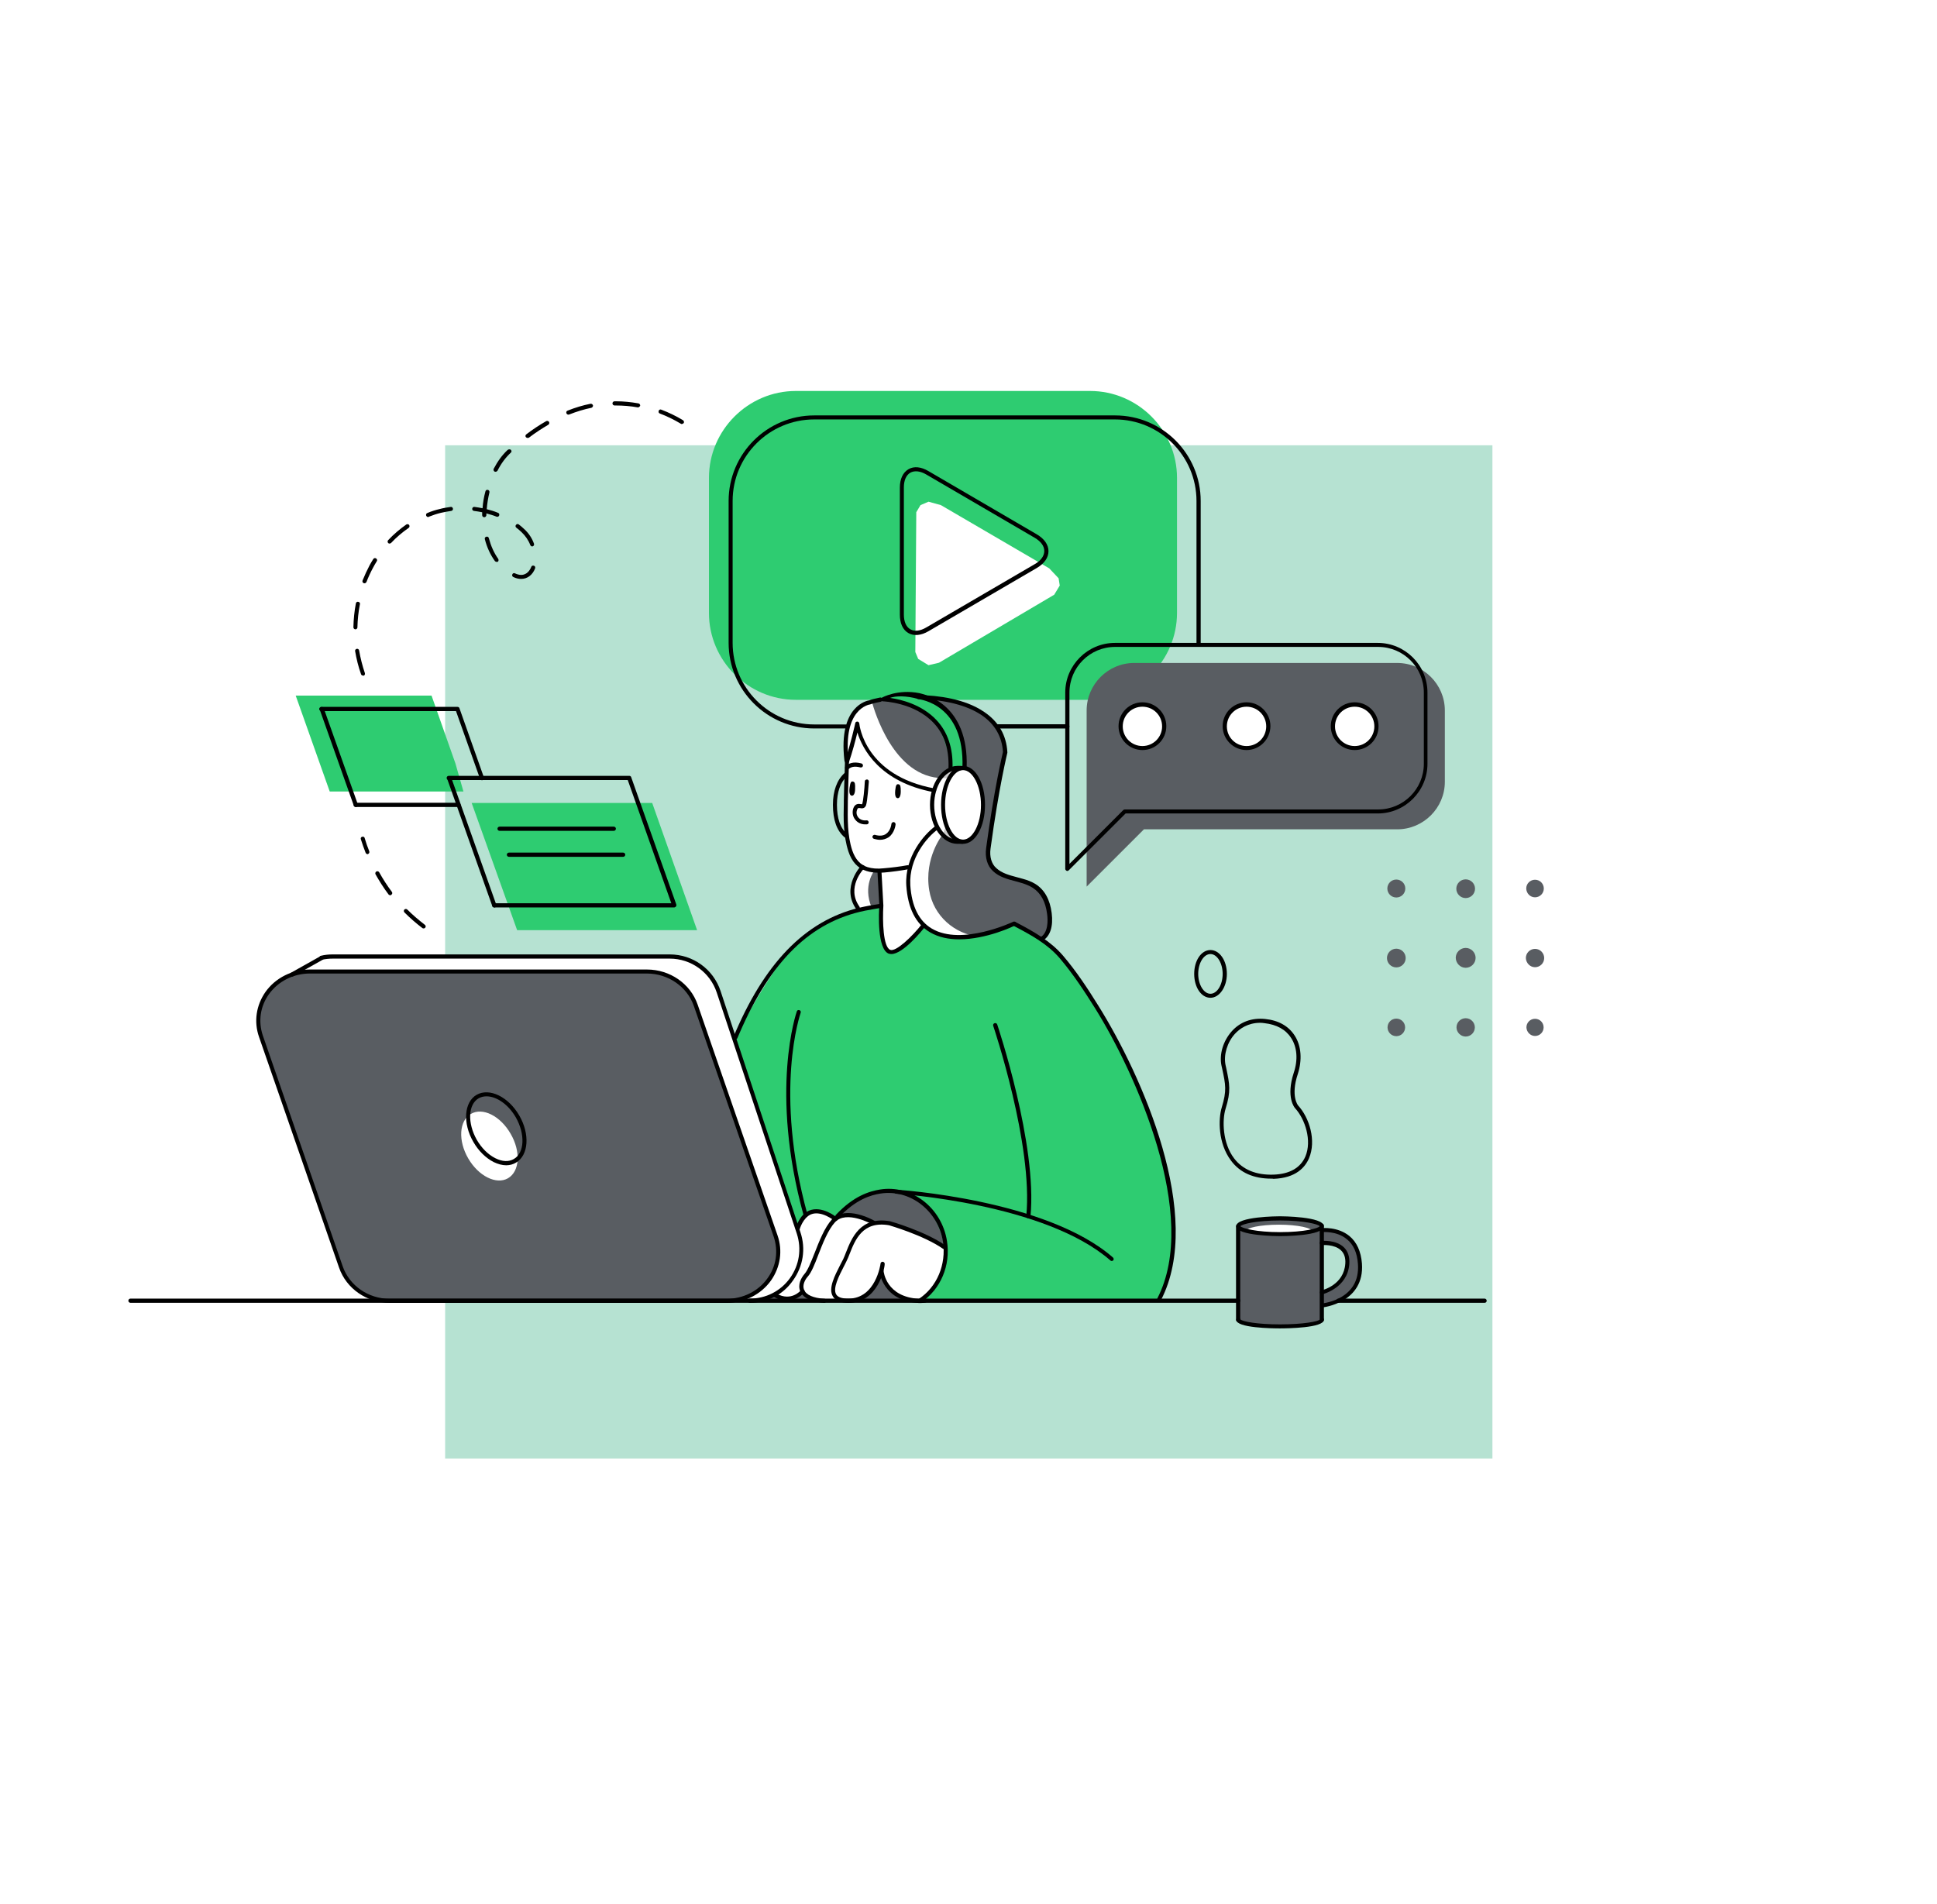 <svg width="596" height="586" viewBox="0 0 596 586" fill="none" xmlns="http://www.w3.org/2000/svg">
<g filter="url(#filter0_f_53939_2788)">
<path d="M136.962 137.044H459.205V448.877H136.962V137.044Z" fill="#B6E2D2"/>
</g>
<path d="M335.409 215.381H244.883C230.187 215.381 218.137 203.33 218.137 188.634V147.075C218.137 132.379 230.187 120.328 244.883 120.328H335.409C350.105 120.328 362.156 132.379 362.156 147.075V188.634C362.156 203.33 350.105 215.381 335.409 215.381Z" fill="#2ECC71"/>
<path d="M320.831 289.095C320.831 289.095 323.535 286.332 322.83 281.629C322.124 276.926 321.478 273.458 316.481 271.93C311.484 270.402 306.076 269.931 304.254 264.935C304.254 264.935 303.784 262.289 304.783 255.765C305.782 249.24 309.251 231.605 309.251 231.605C309.251 231.605 309.78 222.905 301.021 218.849C292.321 214.793 284.268 214.616 284.268 214.616C284.268 214.616 271.335 215.204 266.045 216.791C260.754 218.378 260.167 225.903 260.225 228.959C260.284 232.016 260.225 235.425 260.225 235.425L287.442 254.883C287.442 254.883 282.093 258.175 280.388 266.463C278.683 274.752 280.564 282.746 285.679 285.979C290.793 289.153 302.784 290.329 311.661 284.392L320.831 289.095Z" fill="#595D62"/>
<path d="M233.771 399.843L279.152 400.313C279.152 400.313 271.452 390.614 270.687 384.677C270.687 384.677 236.476 399.431 233.771 399.843Z" fill="#595D62"/>
<path d="M90.987 298.97L98.923 294.797H209.553L215.961 297.383L219.899 302.439L245.411 378.563L246.528 384.5L245.881 389.438L242.472 395.081L238.827 398.138L234.771 399.843H227.835L119.321 400.43L90.987 298.97Z" fill="white"/>
<path d="M406.654 378.269V376.917C406.654 376.917 403.539 374.978 393.075 374.978C382.671 374.978 380.966 377.388 380.966 377.388V406.544C380.966 406.544 384.375 408.249 393.722 408.249C403.068 408.249 406.419 406.544 406.419 406.544L406.889 401.783C406.889 401.783 418.47 400.666 418.47 390.144C418.47 379.621 411.945 379.327 406.654 378.269ZM406.83 397.668V382.502C406.83 382.502 414.237 381.502 414.531 387.91C414.943 395.317 406.83 397.668 406.83 397.668Z" fill="#595D62"/>
<path d="M429.872 204.035H348.987C340.933 204.035 334.35 210.619 334.35 218.672V240.598V272.87L351.985 255.235H429.931C437.985 255.235 444.568 248.652 444.568 240.598V218.672C444.568 210.619 437.985 204.035 429.872 204.035Z" fill="#595D62"/>
<path d="M140.13 234.955L132.782 214.087H90.987L101.451 243.596H142.599L140.13 234.955Z" fill="#2ECC71"/>
<path d="M223.661 400.371H119.967C113.148 400.371 107.093 396.197 104.918 389.966L80.288 318.897C76.879 309.08 84.521 298.97 95.337 298.97H199.03C205.849 298.97 211.904 303.143 214.079 309.374L238.65 380.385C242.119 390.201 234.477 400.371 223.661 400.371Z" fill="#595D62"/>
<path d="M271.217 278.749C271.217 278.749 251.172 281.453 242.472 292.916C233.772 304.379 226.248 319.309 226.248 319.309L245.176 377.916C245.176 377.916 247.234 373.331 248.762 373.096C250.29 372.861 255.111 373.096 256.757 374.918C256.757 374.918 261.812 372.508 267.925 376.329C267.925 376.329 274.274 375.506 279.917 378.622C285.56 381.679 290.557 383.854 290.557 383.854C290.557 383.854 291.086 395.14 283.503 400.078L356.335 400.372C356.335 400.372 361.92 388.556 361.156 378.563C360.333 368.57 357.158 349.936 352.926 341.118C348.752 332.301 344.109 320.25 338.524 311.55C332.94 302.85 327.708 295.796 322.417 290.564L312.424 284.333C312.424 284.333 301.256 289.683 292.85 288.272C284.385 286.861 283.914 284.686 283.914 284.686C283.914 284.686 277.801 293.621 274.098 293.033C270.336 292.446 271.217 278.749 271.217 278.749Z" fill="#2ECC71"/>
<path d="M393.545 376.916C387.843 376.916 383.258 377.857 383.258 379.032L393.545 379.62L403.832 379.032C403.832 377.915 399.247 376.916 393.545 376.916Z" fill="white"/>
<path d="M263.516 224.022C263.516 224.022 260.989 232.781 260.754 234.897C260.519 236.955 260.342 248.888 259.989 252.591C259.578 256.294 261.283 269.109 270.335 267.992L271.276 278.75C271.276 278.75 270.335 292.74 274.097 293.034C277.86 293.269 283.914 284.687 283.914 284.687C283.914 284.687 279.388 280.631 279.623 272.401C279.858 264.171 283.503 258.234 288.205 254.884C288.205 254.884 285.149 247.712 287.5 243.245C287.5 243.245 277.742 241.657 273.216 237.366C268.631 233.016 265.868 230.606 263.516 224.022Z" fill="white"/>
<path d="M290.851 384.028C290.851 384.028 283.856 379.678 277.919 377.68C271.982 375.681 268.749 376.328 268.749 376.328C268.749 376.328 264.105 374.506 261.812 374.212C259.52 373.918 257.11 375.152 257.11 375.152C257.11 375.152 254.935 373.154 251.878 373.095C248.821 373.095 246.47 374.741 245.235 377.856C245.235 377.856 247.058 382.912 246.529 385.792C246.058 388.614 244.119 396.197 238.828 398.136C238.828 398.136 241.944 402.075 246.588 397.901C246.588 397.901 249.703 401.017 257.698 400.37C257.698 400.37 264.281 400.958 266.515 398.665C268.749 396.432 271.453 391.494 271.453 391.494C271.453 391.494 273.216 400.782 282.504 400.429C282.504 400.429 285.972 399.371 288.5 393.963C291.086 388.555 290.851 384.028 290.851 384.028Z" fill="white"/>
<path d="M157.119 348.937C160.293 354.403 159.94 360.517 156.296 362.633C152.71 364.69 147.243 361.986 144.069 356.52C140.895 351.053 141.247 344.939 144.892 342.823C148.478 340.707 153.944 343.411 157.119 348.937Z" fill="white"/>
<path d="M145.127 247.124H200.677L214.491 286.274H159.117L145.127 247.124Z" fill="#2ECC71"/>
<path d="M358.217 223.551C358.217 227.254 355.219 230.252 351.516 230.252C347.812 230.252 344.814 227.254 344.814 223.551C344.814 219.848 347.812 216.85 351.516 216.85C355.219 216.85 358.217 219.848 358.217 223.551Z" fill="white"/>
<path d="M390.253 223.551C390.253 227.254 387.255 230.252 383.552 230.252C379.849 230.252 376.851 227.254 376.851 223.551C376.851 219.848 379.849 216.85 383.552 216.85C387.255 216.85 390.253 219.848 390.253 223.551Z" fill="white"/>
<path d="M416.822 216.85C420.526 216.85 423.524 219.848 423.524 223.551C423.524 227.254 420.526 230.252 416.822 230.252C413.119 230.252 410.121 227.254 410.121 223.551C410.121 219.848 413.119 216.85 416.822 216.85Z" fill="white"/>
<path d="M289.515 155.464L322.845 174.922L325.725 177.978L326.078 180.212L324.373 183.034L288.927 203.961L285.694 204.725L282.52 202.785L281.638 200.669L281.932 157.639L283.225 155.464L285.694 154.406L289.515 155.464Z" fill="white"/>
<path d="M265.045 266.697C265.045 266.697 259.343 274.28 264.163 280.1L271.217 278.748L270.276 267.99C270.335 267.99 266.455 267.932 265.045 266.697Z" fill="#595D62"/>
<path d="M302.725 247.711C302.725 253.942 299.139 259.057 294.789 259.057C290.381 259.057 286.854 254.001 286.854 247.711C286.854 241.48 290.439 236.366 294.789 236.366C299.198 236.366 302.725 241.48 302.725 247.711Z" fill="#CCCCCC"/>
<path d="M296.317 259.056C299.434 259.056 301.96 254.108 301.96 248.004C301.96 241.901 299.434 236.953 296.317 236.953C293.2 236.953 290.674 241.901 290.674 248.004C290.674 254.108 293.2 259.056 296.317 259.056Z" fill="white"/>
<path d="M292.497 236.248C292.497 236.248 291.615 225.373 285.854 220.67C279.388 215.38 271.981 215.262 271.981 215.262C271.981 215.262 273.451 213.616 277.448 213.557C281.446 213.499 286.148 214.968 290.145 218.142C294.202 221.258 296.906 228.606 296.259 235.836L292.497 236.248Z" fill="#2ECC71"/>
<path d="M290.498 383.795C290.498 383.795 277.918 376.506 272.922 376.388C267.925 376.271 268.689 376.271 268.689 376.271C268.689 376.271 259.519 372.508 257.579 374.272C257.579 374.272 264.045 365.572 275.684 366.513C287.382 367.512 290.557 382.208 290.498 383.795Z" fill="#595D62"/>
<path d="M111.679 207.916C111.444 207.916 111.15 207.739 111.092 207.504C110.269 205.212 109.681 202.802 109.269 200.391C109.21 200.039 109.446 199.745 109.798 199.686C110.151 199.627 110.445 199.862 110.504 200.215C110.915 202.566 111.503 204.918 112.267 207.152C112.385 207.504 112.208 207.857 111.856 207.975C111.797 207.916 111.738 207.916 111.679 207.916ZM109.387 193.69C109.034 193.69 108.74 193.396 108.74 193.044C108.799 190.575 109.034 188.106 109.504 185.696C109.563 185.343 109.916 185.108 110.269 185.225C110.621 185.284 110.856 185.637 110.739 185.99C110.269 188.341 110.033 190.692 109.975 193.102C109.975 193.396 109.681 193.69 109.387 193.69ZM112.15 179.523C112.091 179.523 111.973 179.523 111.915 179.465C111.562 179.347 111.444 178.994 111.562 178.642C112.208 177.055 112.914 175.526 113.678 174.057C114.031 173.41 114.442 172.705 114.854 172.058C115.03 171.764 115.442 171.646 115.735 171.882C116.029 172.058 116.147 172.469 115.912 172.763C115.5 173.41 115.148 174.057 114.795 174.703C114.031 176.114 113.325 177.642 112.737 179.171C112.62 179.347 112.385 179.523 112.15 179.523ZM160.352 178.171C159.588 178.171 158.765 177.995 157.942 177.584C157.648 177.466 157.472 177.055 157.648 176.761C157.765 176.408 158.177 176.29 158.471 176.467C159.118 176.761 159.764 176.937 160.352 176.937C162.233 176.937 163.115 175.35 163.467 174.468C163.585 174.115 163.938 173.998 164.29 174.115C164.643 174.233 164.761 174.586 164.643 174.938C163.879 176.937 162.292 178.171 160.352 178.171ZM152.828 172.94C152.651 172.94 152.416 172.822 152.299 172.705C150.888 170.765 149.83 168.472 149.183 165.944C149.066 165.592 149.301 165.239 149.653 165.18C150.006 165.063 150.359 165.298 150.418 165.651C151.064 168.061 152.005 170.177 153.298 171.999C153.474 172.293 153.416 172.705 153.18 172.881C153.063 172.881 152.945 172.94 152.828 172.94ZM163.761 168.178C163.526 168.178 163.291 168.002 163.174 167.767C162.586 166.238 161.645 164.886 160.47 163.769C159.94 163.299 159.47 162.829 158.882 162.417C158.588 162.182 158.53 161.83 158.765 161.536C159 161.242 159.353 161.183 159.647 161.418C160.234 161.888 160.763 162.3 161.292 162.829C162.645 164.063 163.644 165.533 164.29 167.296C164.408 167.649 164.29 168.002 163.938 168.119C163.879 168.178 163.82 168.178 163.761 168.178ZM119.85 167.296C119.674 167.296 119.556 167.238 119.439 167.12C119.204 166.885 119.204 166.474 119.439 166.238C121.144 164.416 123.025 162.829 125.023 161.418C125.317 161.242 125.729 161.301 125.905 161.595C126.081 161.888 126.023 162.3 125.729 162.476C123.789 163.828 121.966 165.357 120.321 167.12C120.144 167.238 119.968 167.296 119.85 167.296ZM149.007 159.184C148.595 159.184 148.36 158.89 148.36 158.538C148.36 158.244 148.36 157.95 148.36 157.656C147.537 157.48 146.714 157.362 145.832 157.245C145.48 157.186 145.245 156.892 145.303 156.539C145.362 156.186 145.656 155.951 146.009 156.01C146.832 156.128 147.655 156.245 148.478 156.422C148.595 154.717 148.889 152.953 149.359 151.249C149.418 150.896 149.771 150.661 150.124 150.778C150.476 150.837 150.653 151.19 150.594 151.543C150.182 153.247 149.889 155.011 149.771 156.715C150.947 157.009 152.122 157.362 153.239 157.832C153.592 157.95 153.709 158.303 153.592 158.655C153.474 159.008 153.063 159.126 152.769 159.008C151.77 158.597 150.711 158.303 149.653 158.009C149.653 158.185 149.653 158.42 149.653 158.597C149.595 158.89 149.359 159.184 149.007 159.184ZM131.724 159.126C131.489 159.126 131.254 158.949 131.137 158.714C131.019 158.361 131.137 158.009 131.489 157.891C132.724 157.362 134.017 156.951 135.31 156.657C136.368 156.363 137.485 156.186 138.661 156.01C139.014 155.951 139.308 156.186 139.366 156.539C139.425 156.892 139.19 157.186 138.837 157.245C137.72 157.421 136.662 157.597 135.663 157.832C134.429 158.126 133.194 158.538 132.018 159.008C131.842 159.126 131.783 159.126 131.724 159.126ZM152.475 145.194C152.357 145.194 152.299 145.194 152.181 145.135C151.887 144.959 151.77 144.606 151.887 144.312C153.122 141.961 154.532 140.021 156.178 138.493C156.413 138.258 156.943 138.199 157.178 138.434C157.413 138.669 157.472 139.022 157.236 139.257C155.532 140.844 154.18 142.666 153.063 144.9C152.886 145.076 152.71 145.194 152.475 145.194ZM162.351 134.789C162.174 134.789 161.998 134.731 161.822 134.554C161.586 134.26 161.645 133.908 161.939 133.672C163.938 132.144 165.995 130.792 168.053 129.616C168.346 129.44 168.758 129.558 168.934 129.852C169.111 130.145 168.993 130.557 168.699 130.733C166.701 131.909 164.702 133.202 162.703 134.731C162.586 134.731 162.468 134.789 162.351 134.789ZM209.789 130.498C209.671 130.498 209.554 130.498 209.436 130.381C207.379 129.146 205.204 128.088 203.029 127.265C202.676 127.147 202.558 126.795 202.676 126.442C202.793 126.089 203.146 125.913 203.499 126.089C205.791 126.971 208.025 128.029 210.141 129.322C210.435 129.499 210.553 129.91 210.377 130.204C210.2 130.381 209.965 130.498 209.789 130.498ZM174.871 127.618C174.636 127.618 174.401 127.441 174.284 127.206C174.166 126.854 174.284 126.501 174.636 126.383C176.988 125.443 179.339 124.737 181.69 124.267C182.043 124.208 182.337 124.443 182.454 124.737C182.513 125.09 182.278 125.384 181.984 125.502C179.692 125.972 177.399 126.677 175.165 127.559C175.048 127.559 174.989 127.618 174.871 127.618ZM196.269 125.384C193.976 124.973 191.683 124.796 189.508 124.796H189.097C188.744 124.796 188.45 124.502 188.45 124.15C188.45 123.797 188.744 123.503 189.097 123.503H189.508C191.801 123.503 194.152 123.738 196.445 124.15C196.798 124.208 197.033 124.561 196.974 124.914C196.798 125.149 196.562 125.384 196.269 125.384Z" fill="black"/>
<path d="M290.146 239.481C274.863 239.423 268.925 218.261 268.338 216.203C267.456 216.379 266.633 216.556 265.986 216.791C260.696 218.378 260.108 225.902 260.167 228.959C260.226 232.016 260.167 235.425 260.167 235.425L283.033 251.826C290.675 247.241 301.491 239.54 290.146 239.481Z" fill="white"/>
<path d="M285.914 273.988C284.268 263.936 290.029 256.882 290.029 256.882C290.029 256.882 294.026 246.595 293.732 245.713C293.497 245.007 282.034 246.066 276.038 246.712L287.442 254.883C287.442 254.883 282.093 258.175 280.388 266.463C278.683 274.752 280.564 282.746 285.679 285.979C288.912 287.978 294.966 289.213 301.197 288.272C293.849 287.508 287.207 281.982 285.914 273.988Z" fill="white"/>
<path d="M269.042 267.932C267.808 267.814 265.926 267.52 265.045 266.697C265.045 266.697 259.343 274.28 264.163 280.1L268.219 279.336C265.339 272.576 269.042 267.932 269.042 267.932Z" fill="white"/>
<path d="M391.195 362.749C385.728 362.749 381.554 360.927 378.791 357.223C374.735 351.874 374.853 344.35 375.911 340.881C377.498 335.65 377.145 333.945 376.028 328.772L375.852 328.008C375.088 324.481 376.381 320.307 379.026 317.368C381.613 314.488 385.199 313.194 389.255 313.606C393.37 314.017 396.485 315.781 398.366 318.72C400.424 321.894 400.717 326.244 399.307 330.594C397.073 337.354 399.365 340.176 399.424 340.235C402.892 343.997 405.067 351.051 402.775 356.459C401.599 359.222 398.778 362.572 391.841 362.808C391.665 362.749 391.43 362.749 391.195 362.749ZM387.785 314.782C383.964 314.782 381.437 316.604 379.967 318.191C377.616 320.778 376.44 324.657 377.087 327.773L377.263 328.537C378.38 333.827 378.791 335.767 377.087 341.293C376.028 344.761 376.146 351.815 379.732 356.518C382.377 359.986 386.492 361.691 391.841 361.514C396.779 361.338 400.13 359.457 401.658 355.93C403.715 351.051 401.599 344.467 398.484 341.058C398.366 340.94 395.603 337.766 398.072 330.183C399.424 326.186 399.13 322.247 397.249 319.426C395.603 316.839 392.782 315.311 389.078 314.899C388.667 314.84 388.197 314.782 387.785 314.782Z" fill="black"/>
<path d="M372.442 307.083C369.62 307.083 367.445 303.849 367.445 299.735C367.445 295.62 369.62 292.387 372.442 292.387C375.263 292.387 377.497 295.62 377.497 299.735C377.497 303.791 375.205 307.083 372.442 307.083ZM372.442 293.621C370.384 293.621 368.68 296.384 368.68 299.735C368.68 303.026 370.384 305.848 372.442 305.848C374.499 305.848 376.204 303.085 376.204 299.735C376.204 296.443 374.499 293.621 372.442 293.621Z" fill="black"/>
<path d="M406.713 398.373C406.419 398.373 406.184 398.196 406.125 397.902C406.066 397.55 406.242 397.256 406.595 397.138C406.889 397.079 413.532 395.492 413.943 388.85C414.061 387.086 413.59 385.734 412.591 384.794C410.534 382.854 406.83 383.207 406.772 383.207C406.419 383.265 406.125 382.972 406.066 382.619C406.007 382.266 406.301 381.972 406.654 381.913C406.83 381.913 411.004 381.502 413.473 383.853C414.766 385.088 415.295 386.792 415.178 388.909C414.707 396.492 406.889 398.314 406.83 398.373C406.772 398.314 406.713 398.373 406.713 398.373Z" fill="black"/>
<path d="M406.949 402.429C406.655 402.429 406.361 402.194 406.302 401.842C406.243 401.489 406.537 401.195 406.89 401.136C407.36 401.077 418.647 399.843 417.824 388.968C417.588 385.617 416.472 383.031 414.414 381.385C411.24 378.74 406.89 379.21 406.831 379.21C406.478 379.269 406.185 378.975 406.126 378.681C406.067 378.328 406.361 378.034 406.655 377.976C406.831 377.976 411.534 377.447 415.178 380.386C417.471 382.267 418.764 385.147 419.058 388.85C419.94 400.96 407.066 402.371 406.949 402.371C407.007 402.429 407.007 402.429 406.949 402.429Z" fill="black"/>
<path d="M393.781 408.835C391.547 408.835 380.378 408.717 380.378 406.19C380.378 405.837 380.672 405.543 381.025 405.543C381.318 405.543 381.612 405.778 381.671 406.072C382.259 406.719 386.844 407.601 393.839 407.601C401.011 407.601 405.655 406.719 406.184 406.072C406.184 405.72 406.419 405.484 406.772 405.484C407.124 405.484 407.359 405.837 407.359 406.19C407.301 408.717 396.014 408.835 393.781 408.835Z" fill="black"/>
<path d="M380.965 406.837C380.612 406.837 380.318 406.543 380.318 406.191V377.387C380.318 377.034 380.612 376.74 380.965 376.74C381.318 376.74 381.612 377.034 381.612 377.387V406.191C381.612 406.543 381.318 406.837 380.965 406.837Z" fill="black"/>
<path d="M406.712 406.838C406.359 406.838 406.065 406.544 406.065 406.191V377.211C406.065 376.858 406.359 376.564 406.712 376.564C407.065 376.564 407.359 376.858 407.359 377.211V406.25C407.3 406.544 407.065 406.838 406.712 406.838Z" fill="black"/>
<path d="M393.839 380.444C393.31 380.444 380.378 380.385 380.378 377.387C380.378 374.389 393.31 374.33 393.839 374.33C394.368 374.33 407.301 374.389 407.301 377.387C407.301 380.444 394.368 380.444 393.839 380.444ZM381.671 377.387C382.2 378.033 386.55 379.209 393.839 379.209C401.364 379.209 405.713 378.033 406.066 377.387C405.713 376.799 401.364 375.623 393.839 375.623C386.491 375.623 382.141 376.74 381.671 377.387Z" fill="black"/>
<path d="M320.361 289.683C320.126 289.683 319.949 289.565 319.832 289.389C319.655 289.095 319.773 288.683 320.067 288.507C322.536 287.096 322.477 283.334 322.183 281.277C321.713 277.515 320.243 274.869 317.833 273.282C317.304 272.93 316.716 272.636 316.011 272.342C314.894 271.871 313.718 271.578 312.484 271.225C310.015 270.578 307.487 269.932 305.547 268.109C303.784 266.522 303.02 263.877 303.431 260.997C305.9 242.715 308.369 232.487 308.604 231.429C308.31 226.667 306.076 222.846 302.02 220.083C296.318 216.262 288.265 215.263 282.563 215.146C282.21 215.146 281.917 214.852 281.975 214.499C281.975 214.146 282.269 213.911 282.622 213.911C288.559 214.029 296.847 215.028 302.785 219.084C307.252 222.082 309.662 226.256 309.956 231.487C309.956 231.546 309.956 231.605 309.956 231.664C309.956 231.781 307.37 242.01 304.783 261.173C304.431 263.642 305.077 265.876 306.547 267.169C308.251 268.756 310.544 269.344 312.954 269.99C314.189 270.343 315.482 270.637 316.657 271.107C317.422 271.401 318.068 271.754 318.656 272.107C321.419 273.87 323.065 276.868 323.594 280.983C324.123 285.156 323.124 288.154 320.831 289.506C320.537 289.683 320.478 289.683 320.361 289.683Z" fill="black"/>
<path d="M260.459 234.603C260.165 234.603 259.871 234.367 259.812 234.015C257.872 217.085 267.042 215.616 267.395 215.557C268.101 215.263 269.335 214.969 270.805 214.675C271.157 214.616 271.451 214.851 271.569 215.204C271.628 215.557 271.392 215.851 271.04 215.968C269.688 216.203 268.512 216.497 267.748 216.791C267.278 216.85 259.283 218.261 261.105 233.897C261.164 234.25 260.87 234.544 260.576 234.603C260.518 234.603 260.518 234.603 260.459 234.603Z" fill="black"/>
<path d="M342.052 388.086C341.875 388.086 341.758 388.028 341.64 387.91C321.477 370.275 276.214 367.395 275.744 367.395C275.391 367.395 275.156 367.101 275.156 366.748C275.156 366.395 275.509 366.219 275.803 366.16C276.273 366.16 322.007 369.099 342.463 387.028C342.698 387.263 342.757 387.675 342.522 387.91C342.404 388.028 342.228 388.086 342.052 388.086Z" fill="black"/>
<path d="M356.689 400.489C356.571 400.489 356.512 400.489 356.395 400.43C356.101 400.254 355.983 399.901 356.101 399.607C369.268 374.154 349.282 330.008 336.879 310.198C333.704 305.142 330.177 299.734 326.121 294.973C322.418 290.623 317.48 287.86 311.837 284.921C311.543 284.745 311.426 284.392 311.543 284.039C311.719 283.745 312.072 283.628 312.425 283.745C317.95 286.626 323.241 289.624 327.062 294.091C331.236 298.97 334.763 304.378 337.937 309.492C351.398 331.007 370.62 374.272 357.218 400.136C357.1 400.371 356.924 400.489 356.689 400.489Z" fill="black"/>
<path d="M226.307 319.897C226.248 319.897 226.131 319.897 226.072 319.839C225.778 319.721 225.602 319.31 225.719 319.016C225.955 318.487 226.19 317.899 226.425 317.37C236.124 295.032 248.998 282.511 265.868 279.043C267.162 278.749 271.159 278.103 271.159 278.103L271.394 279.337C271.394 279.337 267.456 280.042 266.162 280.278C249.468 283.687 237.241 295.62 227.601 317.84C227.365 318.369 227.13 318.898 226.895 319.486C226.778 319.721 226.542 319.897 226.307 319.897Z" fill="black"/>
<path d="M270.276 268.579C269.101 268.579 267.807 268.462 266.573 268.05C263.928 267.227 262.105 265.228 261.047 262.054C259.46 257.175 259.519 252.061 259.637 247.064V246.418C259.695 243.773 259.754 241.069 259.872 238.423L259.989 234.485C259.989 234.367 259.989 234.25 260.048 234.191C260.166 233.838 260.518 233.662 260.812 233.779C261.165 233.897 261.341 234.25 261.224 234.544L261.106 238.482C261.047 241.127 260.93 243.831 260.871 246.477V247.123C260.812 252.002 260.695 257.058 262.223 261.701C263.164 264.464 264.692 266.169 266.926 266.874C268.278 267.286 269.924 267.462 271.981 267.227C274.038 267.051 277.095 266.698 279.211 266.287C279.564 266.228 279.917 266.463 279.976 266.757C280.034 267.11 279.799 267.403 279.505 267.521C277.33 267.933 274.215 268.344 272.157 268.52C271.57 268.579 270.982 268.579 270.276 268.579Z" fill="black"/>
<path d="M287.441 243.831C270.512 240.715 265.339 230.369 263.81 225.432C263.222 227.901 262.223 231.604 261.224 234.543C261.106 234.896 260.754 235.013 260.401 234.955C260.048 234.837 259.872 234.484 259.989 234.132C261.635 229.429 263.164 222.61 263.164 222.551C263.222 222.257 263.458 222.081 263.81 222.081C264.104 222.081 264.339 222.316 264.398 222.669C264.457 223.316 266.22 238.717 287.5 242.655C287.853 242.714 288.088 243.067 288.029 243.361C288.029 243.655 287.735 243.831 287.441 243.831Z" fill="black"/>
<path d="M276.449 241.363C275.92 241.304 275.626 241.48 275.45 243.303C275.273 245.301 275.802 245.654 276.273 245.654C276.743 245.654 277.154 245.007 277.154 243.596C277.154 242.127 277.096 241.48 276.449 241.363Z" fill="black"/>
<path d="M262.459 240.54C261.93 240.422 261.636 240.658 261.4 242.48C261.165 244.478 261.694 244.89 262.165 244.89C262.635 244.89 263.105 244.302 263.105 242.832C263.164 241.363 263.105 240.658 262.459 240.54Z" fill="black"/>
<path d="M260.637 236.895C260.46 236.895 260.284 236.836 260.166 236.66C259.931 236.425 259.99 236.013 260.225 235.778C260.989 235.073 262.4 234.25 265.045 234.955C265.398 235.073 265.574 235.367 265.516 235.719C265.457 236.072 265.104 236.248 264.751 236.19C262.694 235.66 261.753 236.131 261.048 236.719C260.93 236.836 260.754 236.895 260.637 236.895Z" fill="black"/>
<path d="M274.274 293.621C273.98 293.621 273.745 293.562 273.451 293.504C269.865 292.093 270.394 280.924 270.57 278.69L269.982 268.168C269.982 267.815 270.218 267.521 270.57 267.521C270.923 267.521 271.217 267.757 271.217 268.109L271.805 278.69C271.511 283.569 271.746 291.505 273.921 292.328C275.684 293.033 280.74 288.154 283.679 284.392C283.914 284.098 284.267 284.098 284.561 284.275C284.855 284.51 284.855 284.863 284.678 285.156C283.503 286.685 277.801 293.621 274.274 293.621Z" fill="black"/>
<path d="M263.986 280.1C263.81 280.1 263.575 279.983 263.457 279.806C258.696 273.046 264.927 266.463 264.986 266.404C265.221 266.169 265.632 266.169 265.867 266.404C266.103 266.639 266.103 267.051 265.867 267.286C265.632 267.521 260.283 273.164 264.457 279.042C264.633 279.336 264.574 279.748 264.28 279.924C264.221 280.1 264.104 280.1 263.986 280.1Z" fill="black"/>
<path d="M295.142 289.095C291.968 289.095 288.853 288.507 286.148 286.92C281.74 284.334 279.33 279.514 278.859 272.518C278.33 263.583 284.444 256.706 287.736 254.295C288.03 254.06 288.382 254.119 288.617 254.413C288.794 254.707 288.735 255.06 288.5 255.295C285.384 257.529 279.624 264.054 280.094 272.401C280.505 278.926 282.739 283.452 286.736 285.803C295.907 291.211 311.602 283.746 311.778 283.687C312.072 283.511 312.483 283.687 312.601 283.981C312.777 284.275 312.601 284.686 312.307 284.804C311.896 285.098 303.49 289.095 295.142 289.095Z" fill="black"/>
<path d="M316.422 374.978C316.01 374.919 315.775 374.625 315.775 374.273C317.95 352.405 305.723 316.077 305.606 315.724C305.488 315.372 305.664 315.019 306.017 314.902C306.37 314.784 306.722 314.96 306.84 315.313C306.958 315.666 319.243 352.288 317.068 374.39C317.01 374.684 316.774 374.978 316.422 374.978Z" fill="black"/>
<path d="M270.806 258.468C270.218 258.468 269.571 258.35 268.925 258.174C268.572 258.056 268.396 257.762 268.454 257.41C268.572 257.057 268.925 256.881 269.219 256.939C270.629 257.351 271.805 257.233 272.628 256.646C274.098 255.646 274.274 253.589 274.274 253.589C274.333 253.236 274.627 253.001 274.979 253.001C275.332 253.06 275.567 253.354 275.567 253.706C275.567 253.824 275.273 256.41 273.392 257.704C272.628 258.174 271.746 258.468 270.806 258.468Z" fill="black"/>
<path d="M328.414 224.199H306.723C306.37 224.199 306.076 223.905 306.076 223.552C306.076 223.199 306.37 222.905 306.723 222.905H328.414C328.767 222.905 329.06 223.199 329.06 223.552C329.06 223.905 328.767 224.199 328.414 224.199Z" fill="black"/>
<path d="M260.225 224.197H250.525C236.006 224.197 224.19 212.382 224.19 197.862V154.186C224.19 139.667 236.006 127.852 250.525 127.852H343.109C357.628 127.852 369.444 139.667 369.444 154.186V197.862C369.444 198.215 369.15 198.509 368.797 198.509C368.445 198.509 368.151 198.215 368.151 197.862V154.186C368.151 140.372 356.923 129.086 343.05 129.086H250.525C236.711 129.086 225.425 140.314 225.425 154.186V197.862C225.425 211.677 236.652 222.963 250.525 222.963H260.225C260.577 222.963 260.871 223.257 260.871 223.61C260.812 223.903 260.577 224.197 260.225 224.197Z" fill="black"/>
<path d="M276.878 189.147L276.878 150.056C276.878 147.411 277.818 145.412 279.523 144.413C281.228 143.413 283.403 143.648 285.695 145L319.026 164.458C321.318 165.81 322.611 167.632 322.611 169.631C322.611 171.629 321.318 173.452 319.026 174.804L285.695 194.261C283.403 195.613 281.169 195.789 279.523 194.849C277.76 193.849 276.878 191.792 276.878 189.147ZM321.318 169.572C321.318 168.044 320.26 166.633 318.379 165.516L285.049 146.059C283.168 144.942 281.404 144.765 280.111 145.471C278.818 146.235 278.112 147.822 278.112 149.997L278.112 189.147C278.112 191.322 278.818 192.968 280.111 193.673C281.404 194.437 283.168 194.202 285.049 193.085L318.379 173.628C320.26 172.57 321.318 171.1 321.318 169.572Z" fill="black"/>
<path d="M155.767 358.636C154.533 358.636 153.24 358.283 151.888 357.636C149.478 356.402 147.244 354.227 145.657 351.464C142.306 345.703 142.776 339.178 146.656 336.945C150.594 334.711 156.414 337.532 159.765 343.293C163.115 349.054 162.645 355.579 158.765 357.813C157.884 358.342 156.884 358.636 155.767 358.636ZM149.713 337.415C148.831 337.415 148.067 337.591 147.303 338.003C144.011 339.884 143.776 345.644 146.715 350.817C148.184 353.345 150.183 355.344 152.417 356.461C154.533 357.519 156.532 357.636 158.119 356.696C161.411 354.815 161.646 349.054 158.707 343.881C156.414 339.884 152.769 337.415 149.713 337.415Z" fill="black"/>
<path d="M456.795 400.959H411.825C411.473 400.959 411.179 400.665 411.179 400.313C411.179 399.96 411.473 399.666 411.825 399.666H456.795C457.147 399.666 457.441 399.96 457.441 400.313C457.441 400.724 457.147 400.959 456.795 400.959Z" fill="black"/>
<path d="M380.965 400.959H40.14C39.787 400.959 39.493 400.665 39.493 400.313C39.493 399.96 39.787 399.666 40.14 399.666H381.024C381.377 399.666 381.671 399.96 381.671 400.313C381.612 400.724 381.318 400.959 380.965 400.959Z" fill="black"/>
<path d="M230.716 400.959C230.363 400.959 230.069 400.665 230.069 400.312C230.069 399.96 230.363 399.666 230.716 399.666C235.653 399.666 240.18 397.373 243.06 393.376C245.94 389.379 246.705 384.382 245.176 379.679L220.546 305.495C218.489 299.264 212.669 295.032 206.085 295.032H102.392C101.275 295.032 100.099 295.149 99.041 295.384C98.688 295.443 98.335 295.267 98.277 294.914C98.218 294.561 98.394 294.209 98.747 294.15C99.923 293.856 101.157 293.738 102.392 293.738H206.085C213.198 293.738 219.488 298.265 221.722 305.025L246.293 379.268C247.998 384.382 247.116 389.731 244.001 394.081C240.944 398.49 236.065 400.959 230.716 400.959Z" fill="black"/>
<path d="M223.661 400.96H119.967C112.855 400.96 106.565 396.61 104.331 390.144L79.701 319.133C78.055 314.431 78.819 309.375 81.7 305.26C84.756 300.969 89.87 298.383 95.337 298.383H199.031C206.144 298.383 212.433 302.733 214.667 309.199L239.239 380.209C240.885 384.912 240.12 389.967 237.24 394.082C234.183 398.373 229.128 400.96 223.661 400.96ZM95.337 299.617C90.282 299.617 85.579 302.027 82.758 305.966C80.053 309.728 79.407 314.372 80.876 318.722L105.448 389.732C107.505 395.669 113.325 399.725 119.909 399.725H223.602C228.658 399.725 233.36 397.374 236.182 393.377C238.886 389.614 239.533 384.971 238.063 380.621L213.492 309.61C211.434 303.673 205.615 299.617 199.031 299.617H95.337Z" fill="black"/>
<path d="M261.106 400.96C258.696 400.96 257.05 400.313 256.285 399.02C254.757 396.551 256.873 392.554 258.519 389.321C258.872 388.674 259.166 388.028 259.46 387.499C259.754 386.911 259.989 386.205 260.283 385.5C262.046 381.032 264.691 374.272 273.862 375.859C274.332 375.977 284.56 378.916 290.85 383.266C291.144 383.443 291.203 383.854 291.026 384.148C290.85 384.442 290.439 384.501 290.145 384.324C284.031 380.092 273.685 377.153 273.568 377.094C265.397 375.683 263.104 381.62 261.4 385.97C261.106 386.734 260.812 387.44 260.518 388.028C260.283 388.557 259.93 389.203 259.577 389.909C258.166 392.671 256.168 396.492 257.285 398.373C257.814 399.255 259.048 399.667 261.047 399.667C269.453 399.667 270.922 389.086 270.922 388.968C270.922 388.615 271.216 388.322 271.569 388.322C271.922 388.322 272.216 388.615 272.216 388.968C272.216 390.555 270.041 400.96 261.106 400.96Z" fill="black"/>
<path d="M253.641 400.959C248.585 400.606 246.822 398.843 246.234 397.432C245.411 395.434 246.41 393.376 247.586 392.024C248.527 390.966 249.526 388.438 250.584 385.793C252.054 382.031 253.699 377.799 255.992 375.271C260.166 370.745 268.748 375.506 269.101 375.741C269.395 375.918 269.512 376.329 269.336 376.623C269.159 376.917 268.748 377.034 268.454 376.858C268.395 376.799 260.401 372.332 256.933 376.153C254.816 378.445 253.17 382.619 251.76 386.263C250.643 389.203 249.643 391.671 248.527 392.906C247.645 393.905 246.822 395.551 247.41 396.962C248.056 398.549 250.231 399.49 253.699 399.725C254.052 399.725 254.287 400.077 254.287 400.371C254.229 400.724 253.935 400.959 253.641 400.959Z" fill="black"/>
<path d="M283.385 401.018C283.15 401.018 282.915 401.018 282.738 401.018C271.452 400.43 270.57 391.259 270.57 391.142C270.57 390.789 270.805 390.495 271.158 390.437C271.511 390.437 271.805 390.672 271.864 391.024C271.864 391.377 272.628 399.195 282.797 399.724C283.444 399.783 284.032 399.724 284.561 399.666C284.855 399.607 285.207 399.901 285.266 400.195C285.325 400.547 285.09 400.841 284.737 400.9C284.326 400.959 283.855 401.018 283.385 401.018Z" fill="black"/>
<path d="M283.032 400.959C282.797 400.959 282.621 400.842 282.503 400.666C282.327 400.372 282.386 399.96 282.68 399.784C288.323 396.08 291.203 389.144 290.145 382.149C288.617 372.567 279.975 365.925 270.923 367.335C267.925 367.806 263.399 369.099 258.108 374.683C257.873 374.918 257.461 374.977 257.226 374.742C256.991 374.507 256.932 374.095 257.226 373.86C262.752 367.982 267.572 366.63 270.747 366.101C280.446 364.514 289.792 371.685 291.379 381.972C292.555 389.438 289.44 396.845 283.385 400.842C283.267 400.959 283.15 400.959 283.032 400.959Z" fill="black"/>
<path d="M245.412 378.739C244.941 378.621 244.706 378.269 244.824 377.975C244.883 377.798 245.941 373.86 248.998 372.567C252.877 370.979 257.286 374.506 257.462 374.683C257.756 374.918 257.756 375.329 257.58 375.565C257.345 375.859 256.933 375.859 256.698 375.682C256.639 375.623 252.701 372.449 249.527 373.742C247.058 374.8 246.058 378.269 246.058 378.327C245.941 378.563 245.706 378.739 245.412 378.739Z" fill="black"/>
<path d="M242.119 400.312C241.003 400.312 239.709 400.018 238.298 399.254C238.005 399.077 237.887 398.725 238.063 398.372C238.24 398.078 238.651 397.96 238.945 398.137C243.471 400.665 246.352 397.196 246.469 397.079C246.704 396.785 247.057 396.785 247.351 396.961C247.645 397.196 247.645 397.549 247.469 397.843C247.41 397.843 245.352 400.312 242.119 400.312Z" fill="black"/>
<path d="M296.082 259.703H294.612C289.968 259.703 286.147 254.354 286.147 247.712C286.147 241.128 289.968 235.72 294.612 235.72H295.67C296.023 235.72 296.317 236.014 296.317 236.366C296.317 236.719 296.023 237.013 295.67 237.013H294.612C290.674 237.013 287.441 241.833 287.441 247.712C287.441 253.59 290.674 258.41 294.612 258.41H296.082C296.435 258.41 296.728 258.704 296.728 259.057C296.728 259.409 296.435 259.703 296.082 259.703Z" fill="black"/>
<path d="M296.317 259.703C292.496 259.703 289.557 254.472 289.557 247.712C289.557 241.01 292.555 235.72 296.317 235.72C300.138 235.72 303.077 240.951 303.077 247.712C303.077 254.413 300.138 259.703 296.317 259.703ZM296.317 237.013C293.319 237.013 290.791 241.892 290.791 247.712C290.791 253.531 293.319 258.41 296.317 258.41C299.315 258.41 301.842 253.531 301.842 247.712C301.842 241.951 299.315 237.013 296.317 237.013Z" fill="black"/>
<path d="M260.225 257.822C260.048 257.822 259.931 257.763 259.813 257.645C257.462 255.647 256.286 252.296 256.286 247.711C256.286 243.42 257.521 240.069 259.813 237.953C260.048 237.718 260.46 237.718 260.695 238.012C260.93 238.247 260.93 238.658 260.636 238.893C258.579 240.716 257.521 243.772 257.521 247.711C257.521 251.884 258.579 254.941 260.636 256.646C260.93 256.881 260.93 257.293 260.695 257.528C260.577 257.704 260.401 257.822 260.225 257.822Z" fill="black"/>
<path d="M296.788 236.894C296.435 236.894 296.141 236.6 296.141 236.248C296.788 216.732 283.209 215.321 282.562 215.144C282.503 215.144 282.445 215.086 282.386 215.086C278.859 214.086 275.567 214.145 273.862 214.792C277.213 215.262 283.62 216.79 288.146 221.611C291.615 225.314 293.261 230.252 293.084 236.248C293.084 236.6 292.79 236.835 292.438 236.835C292.085 236.835 291.791 236.542 291.85 236.189C292.026 230.546 290.498 225.902 287.265 222.492C281.386 216.202 271.805 215.85 271.687 215.85C271.393 215.85 271.158 215.673 271.099 215.438C271.041 215.203 271.099 214.909 271.334 214.733C271.511 214.615 276.272 212.029 282.856 213.322C284.267 213.675 298.14 216.438 297.434 236.306C297.434 236.659 297.14 236.894 296.788 236.894Z" fill="black"/>
<path d="M247.88 374.624C247.586 374.624 247.351 374.447 247.292 374.153C236.652 335.533 245.117 311.49 245.176 311.255C245.294 310.902 245.646 310.785 245.999 310.902C246.352 311.02 246.469 311.373 246.352 311.725C246.293 311.961 237.946 335.65 248.468 373.859C248.586 374.212 248.35 374.565 248.056 374.624C247.998 374.565 247.939 374.624 247.88 374.624Z" fill="black"/>
<path d="M89.812 300.557C89.577 300.557 89.401 300.44 89.283 300.263C89.107 299.969 89.224 299.558 89.518 299.382L98.63 294.267C98.924 294.091 99.335 294.209 99.511 294.503C99.688 294.796 99.57 295.208 99.276 295.384L90.165 300.498C89.989 300.557 89.93 300.557 89.812 300.557Z" fill="black"/>
<path d="M429.638 276.22C431.166 276.22 432.401 274.986 432.401 273.457C432.401 271.929 431.166 270.694 429.638 270.694C428.109 270.694 426.875 271.929 426.875 273.457C426.875 274.986 428.109 276.22 429.638 276.22Z" fill="#595D62"/>
<path d="M450.976 276.397C452.563 276.397 453.856 275.104 453.856 273.517C453.856 271.93 452.563 270.637 450.976 270.637C449.389 270.637 448.096 271.93 448.096 273.517C448.096 275.104 449.389 276.397 450.976 276.397Z" fill="#595D62"/>
<path d="M472.314 276.162C473.784 276.162 475.018 274.986 475.018 273.458C475.018 271.988 473.843 270.754 472.314 270.754C470.845 270.754 469.61 271.93 469.61 273.458C469.669 274.986 470.845 276.162 472.314 276.162Z" fill="#595D62"/>
<path d="M429.638 297.735C431.225 297.735 432.519 296.442 432.519 294.855C432.519 293.268 431.225 291.975 429.638 291.975C428.051 291.975 426.758 293.268 426.758 294.855C426.758 296.442 428.051 297.735 429.638 297.735Z" fill="#595D62"/>
<path d="M450.976 297.854C452.622 297.854 454.032 296.502 454.032 294.797C454.032 293.151 452.68 291.74 450.976 291.74C449.33 291.74 447.919 293.092 447.919 294.797C447.978 296.502 449.33 297.854 450.976 297.854Z" fill="#595D62"/>
<path d="M472.315 297.676C473.843 297.676 475.136 296.442 475.136 294.855C475.136 293.326 473.902 292.033 472.315 292.033C470.786 292.033 469.493 293.268 469.493 294.855C469.552 296.383 470.786 297.676 472.315 297.676Z" fill="#595D62"/>
<path d="M429.638 318.897C431.131 318.897 432.342 317.687 432.342 316.193C432.342 314.7 431.131 313.489 429.638 313.489C428.144 313.489 426.934 314.7 426.934 316.193C426.934 317.687 428.144 318.897 429.638 318.897Z" fill="#595D62"/>
<path d="M450.976 319.015C452.504 319.015 453.797 317.781 453.797 316.194C453.797 314.665 452.563 313.372 450.976 313.372C449.448 313.372 448.154 314.607 448.154 316.194C448.154 317.722 449.448 319.015 450.976 319.015Z" fill="#595D62"/>
<path d="M472.314 318.838C473.784 318.838 474.959 317.663 474.959 316.193C474.959 314.724 473.784 313.548 472.314 313.548C470.845 313.548 469.669 314.724 469.669 316.193C469.728 317.663 470.903 318.838 472.314 318.838Z" fill="#595D62"/>
<path d="M328.413 268.051C328.354 268.051 328.237 268.051 328.178 267.992C327.943 267.874 327.767 267.639 327.767 267.404V213.147C327.767 204.741 334.644 197.863 343.05 197.863H423.936C432.342 197.863 439.22 204.741 439.22 213.147V235.073C439.22 243.479 432.342 250.357 423.936 250.357H346.342L328.883 267.815C328.766 267.933 328.59 268.051 328.413 268.051ZM343.109 199.098C335.35 199.098 329.06 205.388 329.06 213.147V265.876L345.637 249.299C345.754 249.181 345.931 249.122 346.107 249.122H424.054C431.813 249.122 438.103 242.832 438.103 235.073V213.147C438.103 205.388 431.813 199.098 424.054 199.098H343.109V199.098Z" fill="black"/>
<path d="M383.552 230.84C379.496 230.84 376.204 227.548 376.204 223.492C376.204 219.436 379.496 216.145 383.552 216.145C387.608 216.145 390.9 219.436 390.9 223.492C390.841 227.607 387.549 230.84 383.552 230.84ZM383.552 217.497C380.201 217.497 377.497 220.201 377.497 223.551C377.497 226.902 380.201 229.606 383.552 229.606C386.903 229.606 389.607 226.902 389.607 223.551C389.607 220.201 386.903 217.497 383.552 217.497Z" fill="black"/>
<path d="M351.515 230.84C347.459 230.84 344.167 227.548 344.167 223.492C344.167 219.436 347.459 216.145 351.515 216.145C355.571 216.145 358.863 219.436 358.863 223.492C358.863 227.607 355.571 230.84 351.515 230.84ZM351.515 217.497C348.164 217.497 345.46 220.201 345.46 223.551C345.46 226.902 348.164 229.606 351.515 229.606C354.866 229.606 357.57 226.902 357.57 223.551C357.57 220.201 354.866 217.497 351.515 217.497Z" fill="black"/>
<path d="M416.823 230.84C412.767 230.84 409.476 227.548 409.476 223.492C409.476 219.436 412.767 216.145 416.823 216.145C420.88 216.145 424.171 219.436 424.171 223.492C424.171 227.607 420.88 230.84 416.823 230.84ZM416.823 217.497C413.473 217.497 410.769 220.201 410.769 223.551C410.769 226.902 413.473 229.606 416.823 229.606C420.174 229.606 422.878 226.902 422.878 223.551C422.878 220.201 420.174 217.497 416.823 217.497Z" fill="black"/>
<path d="M207.438 279.278H152.064C151.711 279.278 151.417 278.984 151.417 278.631C151.417 278.279 151.711 277.985 152.064 277.985H206.556L193.153 240.07H138.073C137.721 240.07 137.427 239.776 137.427 239.423C137.427 239.07 137.721 238.776 138.073 238.776H193.624C193.918 238.776 194.153 238.953 194.211 239.188L208.084 278.338C208.143 278.514 208.143 278.749 208.025 278.925C207.849 279.16 207.614 279.278 207.438 279.278Z" fill="black"/>
<path d="M152.063 279.278C151.828 279.278 151.534 279.101 151.476 278.866L137.603 239.717C137.485 239.364 137.661 239.011 138.014 238.894C138.367 238.776 138.72 238.952 138.837 239.305L152.71 278.455C152.828 278.808 152.651 279.16 152.298 279.278C152.181 279.278 152.122 279.278 152.063 279.278Z" fill="black"/>
<path d="M141.071 248.358H109.445C109.093 248.358 108.799 248.064 108.799 247.711C108.799 247.358 109.093 247.064 109.445 247.064H141.071C141.424 247.064 141.717 247.358 141.717 247.711C141.717 248.064 141.424 248.358 141.071 248.358Z" fill="black"/>
<path d="M148.302 240.127C148.067 240.127 147.773 239.951 147.714 239.716L140.308 218.848H98.865C98.513 218.848 98.219 218.554 98.219 218.201C98.219 217.849 98.513 217.555 98.865 217.555H140.778C141.072 217.555 141.307 217.731 141.366 217.966L148.89 239.246C149.008 239.598 148.831 239.951 148.478 240.069C148.478 240.127 148.361 240.127 148.302 240.127Z" fill="black"/>
<path d="M109.447 248.358C109.212 248.358 108.918 248.182 108.859 247.947L98.396 218.437C98.278 218.085 98.454 217.732 98.807 217.614C99.16 217.497 99.513 217.673 99.63 218.026L110.094 247.535C110.211 247.888 110.035 248.24 109.682 248.358C109.623 248.299 109.506 248.358 109.447 248.358Z" fill="black"/>
<path d="M188.863 255.705H153.71C153.357 255.705 153.063 255.411 153.063 255.059C153.063 254.706 153.357 254.412 153.71 254.412H188.863C189.215 254.412 189.509 254.706 189.509 255.059C189.509 255.411 189.215 255.705 188.863 255.705Z" fill="black"/>
<path d="M191.742 263.7H156.59C156.237 263.7 155.943 263.407 155.943 263.054C155.943 262.701 156.237 262.407 156.59 262.407H191.742C192.095 262.407 192.389 262.701 192.389 263.054C192.389 263.407 192.095 263.7 191.742 263.7Z" fill="black"/>
<path d="M130.313 285.743C130.196 285.743 130.019 285.685 129.961 285.626C128.021 284.156 126.14 282.51 124.435 280.806C124.2 280.571 124.2 280.159 124.435 279.924C124.67 279.689 125.082 279.689 125.317 279.924C127.021 281.629 128.844 283.157 130.725 284.627C131.019 284.862 131.077 285.214 130.842 285.508C130.725 285.685 130.49 285.743 130.313 285.743ZM120.085 275.515C119.909 275.515 119.674 275.456 119.556 275.28C118.086 273.34 116.793 271.283 115.559 269.108C115.382 268.814 115.5 268.402 115.794 268.226C116.088 268.05 116.499 268.167 116.676 268.461C117.851 270.577 119.144 272.576 120.555 274.457C120.79 274.751 120.732 275.162 120.438 275.339C120.379 275.515 120.261 275.515 120.085 275.515ZM113.09 262.877C112.855 262.877 112.62 262.7 112.502 262.465C111.973 261.113 111.503 259.761 111.032 258.292C110.915 257.939 111.091 257.586 111.444 257.527C111.797 257.41 112.149 257.586 112.208 257.939C112.62 259.35 113.09 260.702 113.619 261.995C113.736 262.348 113.56 262.7 113.266 262.818C113.266 262.877 113.207 262.877 113.09 262.877Z" fill="black"/>
<path d="M266.162 253.708C265.045 253.708 263.928 253.237 263.223 252.356C262.4 251.415 262.164 250.122 262.517 248.887C263.046 247.241 264.222 247.359 264.868 247.477C265.045 247.477 265.221 247.535 265.28 247.477C265.633 246.536 265.985 242.774 266.103 240.481C266.103 240.129 266.338 239.952 266.75 239.894C267.102 239.894 267.337 240.187 267.337 240.54C267.279 241.128 266.926 246.536 266.456 247.888C266.044 248.887 265.162 248.829 264.692 248.711C264.104 248.652 263.928 248.593 263.693 249.299C263.399 250.122 263.575 250.945 264.104 251.591C264.692 252.297 265.633 252.591 266.573 252.473C266.926 252.414 267.22 252.65 267.279 253.002C267.337 253.355 267.102 253.649 266.75 253.708C266.632 253.708 266.397 253.708 266.162 253.708Z" fill="black"/>
<defs>
<filter id="filter0_f_53939_2788" x="0.179" y="0.261" width="595.81" height="585.4" filterUnits="userSpaceOnUse" color-interpolation-filters="sRGB">
<feFlood flood-opacity="0" result="BackgroundImageFix"/>
<feBlend mode="normal" in="SourceGraphic" in2="BackgroundImageFix" result="shape"/>
<feGaussianBlur stdDeviation="68.392" result="effect1_foregroundBlur_53939_2788"/>
</filter>
</defs>
</svg>
